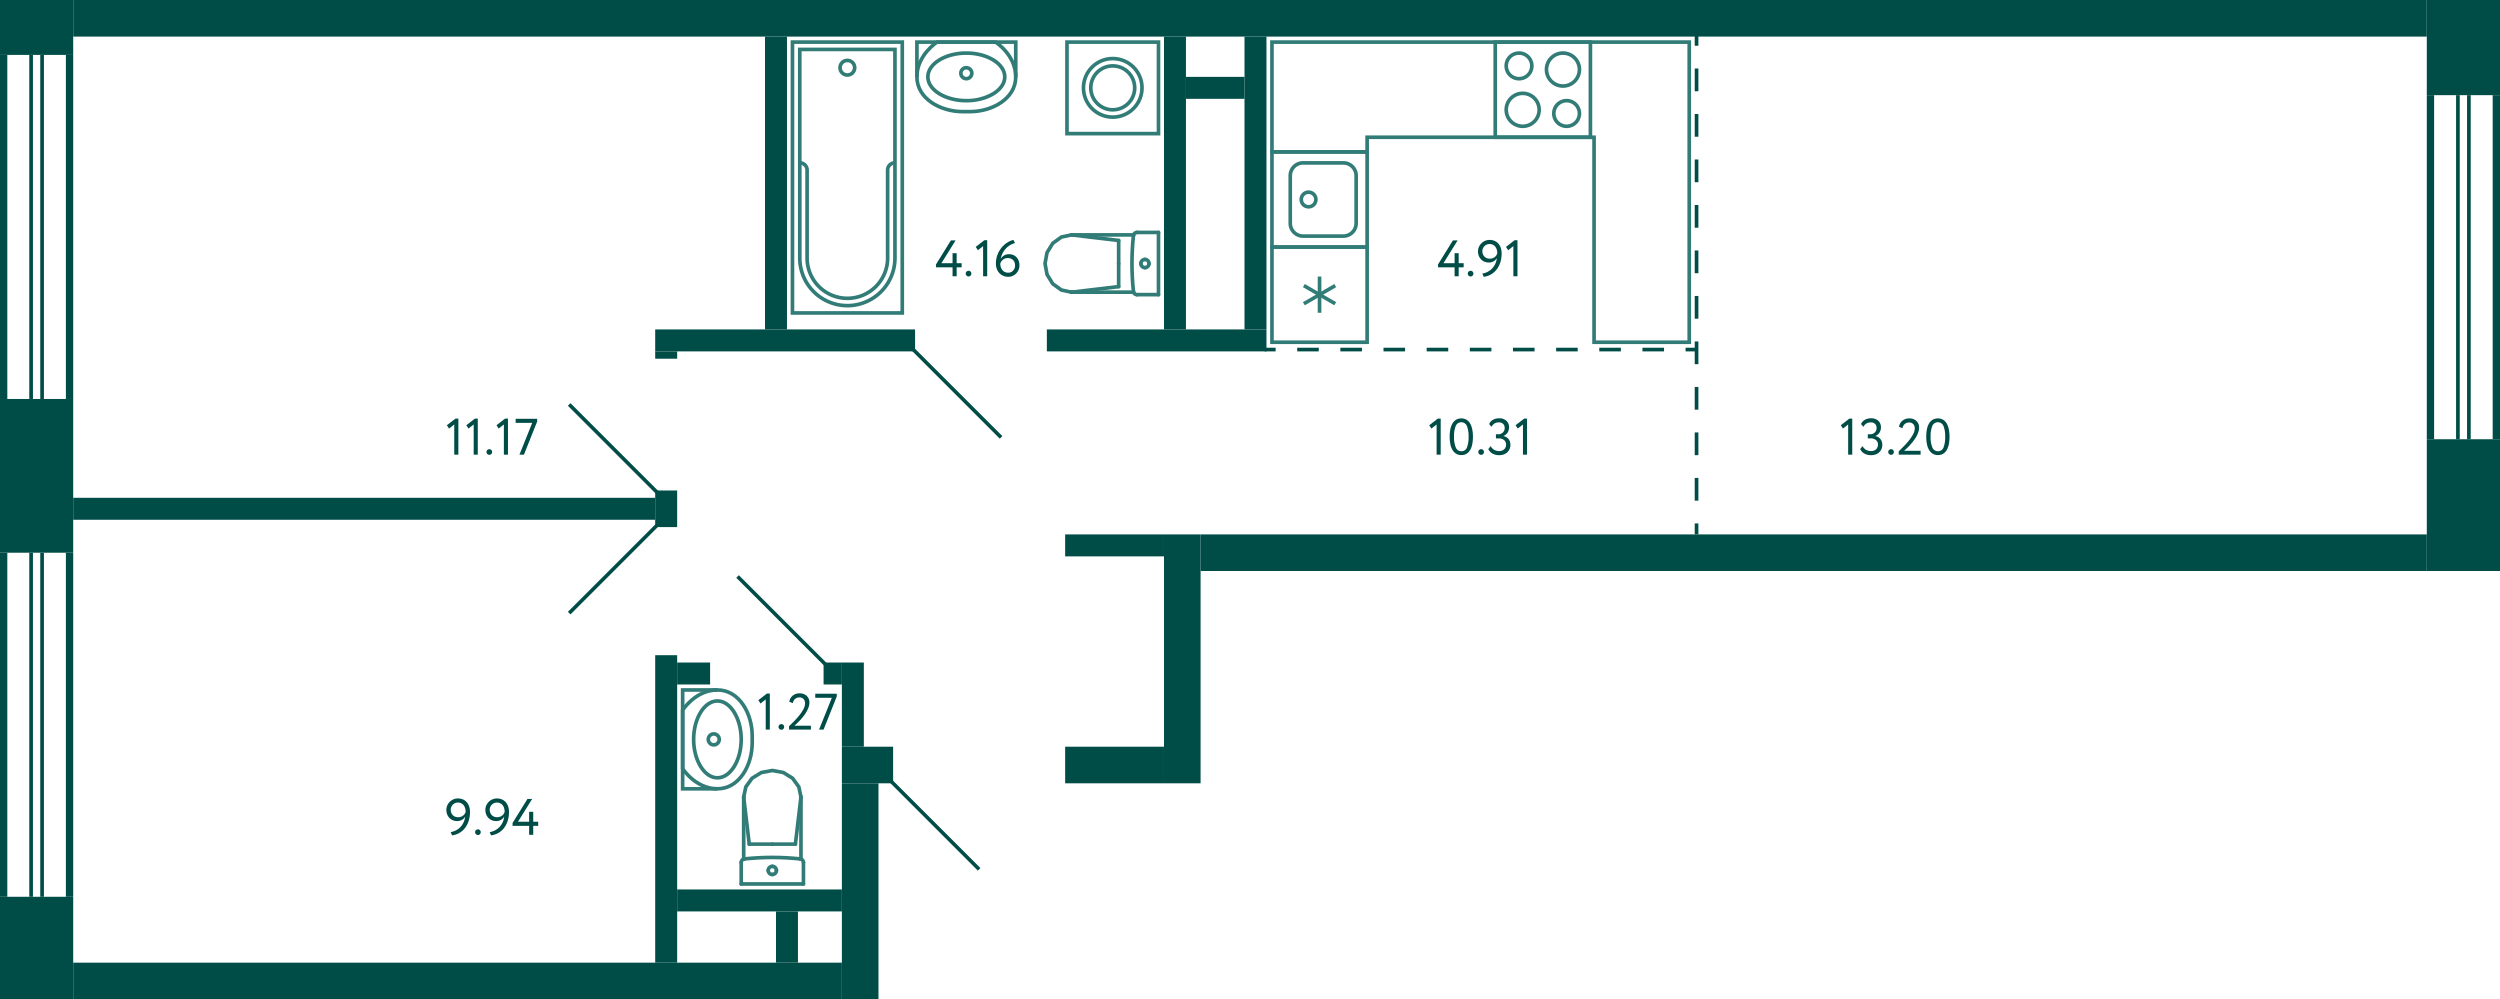 <svg xmlns="http://www.w3.org/2000/svg" width="683" height="273" viewBox="0 0 683 273">
  <title>C-3_15fl_1</title>
  <g id="Слой_2" data-name="Слой 2">
    <g id="C-3_15fl_1">
      <g id="sant">
        <g>
          <rect x="408.5" y="11.5" width="26" height="26" fill="none" stroke="#327c78" stroke-miterlimit="10" stroke-width="1"/>
          <path d="M415,15a3,3,0,1,1-3,3,3,3,0,0,1,3-3m0-1a4,4,0,1,0,4,4,4,4,0,0,0-4-4Z" fill="#327c78"/>
          <path d="M428,28a3,3,0,1,1-3,3,3,3,0,0,1,3-3m0-1a4,4,0,1,0,4,4,4,4,0,0,0-4-4Z" fill="#327c78"/>
          <path d="M416,26a4,4,0,1,1-4,4,4,4,0,0,1,4-4m0-1a5,5,0,1,0,5,5,5,5,0,0,0-5-5Z" fill="#327c78"/>
          <path d="M427,15a4,4,0,1,1-4,4,4,4,0,0,1,4-4m0-1a5,5,0,1,0,5,5,5,5,0,0,0-5-5Z" fill="#327c78"/>
        </g>
        <g>
          <rect x="347.5" y="41.5" width="26" height="26" transform="translate(306 415) rotate(-90)" fill="none" stroke="#327c78" stroke-miterlimit="10" stroke-width="1"/>
          <path d="M367,45a3,3,0,0,1,3,3V61a3,3,0,0,1-3,3H356a3,3,0,0,1-3-3V48a3,3,0,0,1,3-3h11m0-1H356a4,4,0,0,0-4,4V61a4,4,0,0,0,4,4h11a4,4,0,0,0,4-4V48a4,4,0,0,0-4-4Z" fill="#327c78"/>
          <circle cx="357.5" cy="54.5" r="2" fill="none" stroke="#327c78" stroke-miterlimit="10" stroke-width="1"/>
        </g>
        <g>
          <rect x="347.5" y="67.5" width="26" height="26" fill="none" stroke="#327c78" stroke-miterlimit="10" stroke-width="1"/>
          <line x1="364.787" y1="78.025" x2="356.214" y2="82.975" fill="none" stroke="#327c78" stroke-miterlimit="10" stroke-width="1"/>
          <line x1="356.214" y1="78.025" x2="364.787" y2="82.975" fill="none" stroke="#327c78" stroke-miterlimit="10" stroke-width="1"/>
          <line x1="360.5" y1="85.45" x2="360.5" y2="75.55" fill="none" stroke="#327c78" stroke-miterlimit="10" stroke-width="1"/>
        </g>
        <g>
          <polyline points="250.5 21 250.5 11.5 277.5 11.5 277.5 21" fill="none" stroke="#327c78" stroke-miterlimit="10" stroke-width="1"/>
          <path d="M265,30.5h-2c-6,0-12.5-3.5-12.5-9.5s5.5-9.5,5.5-9.5h16s5.5,3.5,5.5,9.5S271,30.5,265,30.5Z" fill="none" stroke="#327c78" stroke-miterlimit="10" stroke-width="1"/>
          <path d="M264,15c5.421,0,10,2.748,10,6,0,1.516-.98,2.974-2.759,4.106A13.648,13.648,0,0,1,264,27c-5.421,0-10-2.748-10-6s4.579-6,10-6m0-1c-6.075,0-11,3.134-11,7s4.925,7,11,7,11-3.134,11-7-4.925-7-11-7Z" fill="#327c78"/>
          <circle cx="264" cy="20" r="1.5" fill="none" stroke="#327c78" stroke-miterlimit="10" stroke-width="1"/>
        </g>
        <g>
          <polyline points="196 215.5 186.5 215.5 186.5 188.5 196 188.5" fill="none" stroke="#327c78" stroke-miterlimit="10" stroke-width="1"/>
          <path d="M205.5,201v2c0,6-3.5,12.5-9.5,12.5s-9.5-5.5-9.5-5.5V194s3.5-5.5,9.5-5.5S205.5,195,205.5,201Z" fill="none" stroke="#327c78" stroke-miterlimit="10" stroke-width="1"/>
          <path d="M196,192c3.252,0,6,4.579,6,10s-2.748,10-6,10-6-4.579-6-10,2.748-10,6-10m0-1c-3.866,0-7,4.925-7,11s3.134,11,7,11,7-4.925,7-11-3.134-11-7-11Z" fill="#327c78"/>
          <circle cx="195" cy="202" r="1.5" fill="none" stroke="#327c78" stroke-miterlimit="10" stroke-width="1"/>
        </g>
        <g>
          <line x1="305.617" y1="72" x2="305.617" y2="78.303" fill="none" stroke="#327c78" stroke-linecap="round" stroke-linejoin="round" stroke-width="1"/>
          <line x1="316.5" y1="80.5" x2="310.635" y2="80.5" fill="none" stroke="#327c78" stroke-linecap="round" stroke-linejoin="round" stroke-width="1"/>
          <polyline points="292.729 79.826 289.963 79.231 287.617 77.534 286.05 74.995 285.5 72 286.05 69.005 287.617 66.466 289.963 64.769 292.729 64.174" fill="none" stroke="#327c78" stroke-linecap="round" stroke-linejoin="round" stroke-width="1"/>
          <line x1="316.5" y1="63.5" x2="310.635" y2="63.5" fill="none" stroke="#327c78" stroke-linecap="round" stroke-linejoin="round" stroke-width="1"/>
          <polyline points="310.635 80.5 310.455 80.484 310.282 80.435 310.12 80.355 309.976 80.248 309.853 80.116 309.756 79.964 309.689 79.797 309.653 79.621" fill="none" stroke="#327c78" stroke-linecap="round" stroke-linejoin="round" stroke-width="1"/>
          <line x1="309.698" y1="64.174" x2="292.729" y2="64.174" fill="none" stroke="#327c78" stroke-linecap="round" stroke-linejoin="round" stroke-width="1"/>
          <polyline points="309.653 79.621 309.478 77.721 309.353 75.818 309.278 73.912 309.252 72.004 309.277 70.097 309.352 68.191 309.477 66.288 309.652 64.388" fill="none" stroke="#327c78" stroke-linecap="round" stroke-linejoin="round" stroke-width="1"/>
          <line x1="292.75" y1="79.826" x2="305.617" y2="78.303" fill="none" stroke="#327c78" stroke-linecap="round" stroke-linejoin="round" stroke-width="1"/>
          <line x1="292.75" y1="64.174" x2="305.617" y2="65.697" fill="none" stroke="#327c78" stroke-linecap="round" stroke-linejoin="round" stroke-width="1"/>
          <line x1="305.617" y1="72" x2="305.617" y2="65.697" fill="none" stroke="#327c78" stroke-linecap="round" stroke-linejoin="round" stroke-width="1"/>
          <line x1="309.689" y1="79.826" x2="292.729" y2="79.826" fill="none" stroke="#327c78" stroke-linecap="round" stroke-linejoin="round" stroke-width="1"/>
          <polyline points="309.652 64.388 309.687 64.21 309.753 64.042 309.85 63.888 309.972 63.755 310.117 63.646 310.28 63.566 310.454 63.517 310.635 63.5" fill="none" stroke="#327c78" stroke-linecap="round" stroke-linejoin="round" stroke-width="1"/>
          <line x1="316.5" y1="80.5" x2="316.5" y2="63.5" fill="none" stroke="#327c78" stroke-linecap="round" stroke-linejoin="round" stroke-width="1"/>
          <path d="M311.691,72a1.113,1.113,0,0,1,1.108-1.118" fill="none" stroke="#327c78" stroke-linecap="round" stroke-linejoin="round" stroke-width="1"/>
          <path d="M312.8,73.118A1.113,1.113,0,0,1,311.691,72" fill="none" stroke="#327c78" stroke-linecap="round" stroke-linejoin="round" stroke-width="1"/>
          <path d="M313.906,72a1.112,1.112,0,0,1-1.107,1.118" fill="none" stroke="#327c78" stroke-linecap="round" stroke-linejoin="round" stroke-width="1"/>
          <path d="M312.8,70.882A1.112,1.112,0,0,1,313.906,72" fill="none" stroke="#327c78" stroke-linecap="round" stroke-linejoin="round" stroke-width="1"/>
        </g>
        <g>
          <line x1="211" y1="230.617" x2="204.697" y2="230.617" fill="none" stroke="#327c78" stroke-linecap="round" stroke-linejoin="round" stroke-width="1"/>
          <line x1="202.5" y1="241.5" x2="202.5" y2="235.635" fill="none" stroke="#327c78" stroke-linecap="round" stroke-linejoin="round" stroke-width="1"/>
          <polyline points="203.174 217.729 203.769 214.963 205.466 212.617 208.005 211.05 211 210.5 213.995 211.05 216.534 212.617 218.231 214.963 218.826 217.729" fill="none" stroke="#327c78" stroke-linecap="round" stroke-linejoin="round" stroke-width="1"/>
          <line x1="219.5" y1="241.5" x2="219.5" y2="235.635" fill="none" stroke="#327c78" stroke-linecap="round" stroke-linejoin="round" stroke-width="1"/>
          <polyline points="202.5 235.635 202.516 235.455 202.565 235.282 202.645 235.12 202.752 234.976 202.884 234.853 203.036 234.756 203.203 234.689 203.379 234.653" fill="none" stroke="#327c78" stroke-linecap="round" stroke-linejoin="round" stroke-width="1"/>
          <line x1="218.826" y1="234.698" x2="218.826" y2="217.729" fill="none" stroke="#327c78" stroke-linecap="round" stroke-linejoin="round" stroke-width="1"/>
          <polyline points="203.379 234.653 205.279 234.478 207.182 234.353 209.088 234.278 210.996 234.252 212.903 234.277 214.809 234.352 216.712 234.477 218.612 234.652" fill="none" stroke="#327c78" stroke-linecap="round" stroke-linejoin="round" stroke-width="1"/>
          <line x1="203.174" y1="217.75" x2="204.697" y2="230.617" fill="none" stroke="#327c78" stroke-linecap="round" stroke-linejoin="round" stroke-width="1"/>
          <line x1="218.826" y1="217.75" x2="217.303" y2="230.617" fill="none" stroke="#327c78" stroke-linecap="round" stroke-linejoin="round" stroke-width="1"/>
          <line x1="211" y1="230.617" x2="217.303" y2="230.617" fill="none" stroke="#327c78" stroke-linecap="round" stroke-linejoin="round" stroke-width="1"/>
          <line x1="203.174" y1="234.689" x2="203.174" y2="217.729" fill="none" stroke="#327c78" stroke-linecap="round" stroke-linejoin="round" stroke-width="1"/>
          <polyline points="218.612 234.652 218.79 234.687 218.958 234.753 219.112 234.85 219.245 234.972 219.354 235.117 219.434 235.28 219.483 235.454 219.5 235.635" fill="none" stroke="#327c78" stroke-linecap="round" stroke-linejoin="round" stroke-width="1"/>
          <line x1="202.5" y1="241.5" x2="219.5" y2="241.5" fill="none" stroke="#327c78" stroke-linecap="round" stroke-linejoin="round" stroke-width="1"/>
          <path d="M211,236.691a1.113,1.113,0,0,1,1.118,1.108" fill="none" stroke="#327c78" stroke-linecap="round" stroke-linejoin="round" stroke-width="1"/>
          <path d="M209.882,237.8A1.113,1.113,0,0,1,211,236.691" fill="none" stroke="#327c78" stroke-linecap="round" stroke-linejoin="round" stroke-width="1"/>
          <path d="M211,238.906a1.112,1.112,0,0,1-1.118-1.107" fill="none" stroke="#327c78" stroke-linecap="round" stroke-linejoin="round" stroke-width="1"/>
          <path d="M212.118,237.8A1.112,1.112,0,0,1,211,238.906" fill="none" stroke="#327c78" stroke-linecap="round" stroke-linejoin="round" stroke-width="1"/>
        </g>
        <g>
          <rect x="291.5" y="11.5" width="25" height="25" transform="translate(608 48) rotate(180)" fill="none" stroke="#327c78" stroke-miterlimit="10" stroke-width="1"/>
          <circle cx="304" cy="24" r="8" fill="none" stroke="#327c78" stroke-miterlimit="10" stroke-width="1"/>
          <circle cx="304" cy="24" r="6" fill="none" stroke="#327c78" stroke-miterlimit="10" stroke-width="1"/>
        </g>
        <g>
          <circle cx="231.5" cy="18.5" r="2" fill="none" stroke="#327c78" stroke-miterlimit="10" stroke-width="1"/>
          <path d="M218.5,44.5a1.959,1.959,0,0,1,2,2v24a11,11,0,0,0,11,11h0a11,11,0,0,0,11-11v-24a1.959,1.959,0,0,1,2-2" fill="none" stroke="#327c78" stroke-miterlimit="10" stroke-width="1"/>
          <rect x="216.5" y="11.5" width="30" height="74" fill="none" stroke="#327c78" stroke-miterlimit="10" stroke-width="1"/>
          <path d="M218.5,13.5h26a0,0,0,0,1,0,0v57a13,13,0,0,1-13,13h0a13,13,0,0,1-13-13v-57a0,0,0,0,1,0,0Z" fill="none" stroke="#327c78" stroke-miterlimit="10" stroke-width="1"/>
        </g>
        <polygon points="435.5 93.5 461.5 93.5 461.5 11.5 347.5 11.5 347.5 37.5 347.5 41.5 373.5 41.5 373.5 37.5 435.5 37.5 435.5 93.5" fill="none" stroke="#327c78" stroke-miterlimit="10" stroke-width="1" fill-rule="evenodd"/>
      </g>
      <g id="l">
        <line x1="273.5" y1="119.5" x2="249.5" y2="95.5" fill="none" stroke="#004d47" stroke-miterlimit="10" stroke-width="1"/>
        <line x1="225.5" y1="181.5" x2="201.5" y2="157.5" fill="none" stroke="#004d47" stroke-miterlimit="10" stroke-width="1"/>
        <line x1="267.5" y1="237.5" x2="243.5" y2="213.5" fill="none" stroke="#004d47" stroke-miterlimit="10" stroke-width="1"/>
        <g>
          <line x1="463.5" y1="9.5" x2="463.5" y2="12.5" fill="none" stroke="#004d47" stroke-miterlimit="10" stroke-width="1"/>
          <line x1="463.5" y1="18.714" x2="463.5" y2="139.893" fill="none" stroke="#004d47" stroke-miterlimit="10" stroke-width="1" stroke-dasharray="6.214 6.214"/>
          <line x1="463.5" y1="143" x2="463.5" y2="146" fill="none" stroke="#004d47" stroke-miterlimit="10" stroke-width="1"/>
        </g>
        <rect x="243" y="213" width="49" height="25" transform="translate(535 451) rotate(180)" fill="none"/>
        <g>
          <line x1="345.5" y1="95.5" x2="348.5" y2="95.5" fill="none" stroke="#004d47" stroke-miterlimit="10" stroke-width="1"/>
          <line x1="354.395" y1="95.5" x2="457.553" y2="95.5" fill="none" stroke="#004d47" stroke-miterlimit="10" stroke-width="1" stroke-dasharray="5.895 5.895"/>
          <line x1="460.5" y1="95.5" x2="463.5" y2="95.5" fill="none" stroke="#004d47" stroke-miterlimit="10" stroke-width="1"/>
        </g>
        <line x1="179.5" y1="134.5" x2="155.5" y2="110.5" fill="none" stroke="#004d47" stroke-miterlimit="10"/>
        <line x1="179.5" y1="143.5" x2="155.5" y2="167.5" fill="none" stroke="#004d47" stroke-miterlimit="10"/>
      </g>
      <g id="s">
        <rect x="20" width="643" height="10" fill="#004d47"/>
        <rect x="209" y="10" width="6" height="80" fill="#004d47"/>
        <rect x="318" y="146" width="10" height="68" fill="#004d47"/>
        <rect x="299.5" y="195.5" width="10" height="27" transform="translate(95.5 513.5) rotate(-90)" fill="#004d47"/>
        <rect x="232" y="202" width="10" height="14" transform="translate(28 446) rotate(-90)" fill="#004d47"/>
        <rect x="313" y="63" width="6" height="60" transform="translate(223 409) rotate(-90)" fill="#004d47"/>
        <rect x="211.5" y="57.5" width="6" height="71" transform="translate(121.5 307.5) rotate(-90)" fill="#004d47"/>
        <rect x="663" y="120" width="20" height="36" transform="translate(1346 276) rotate(180)" fill="#004d47"/>
        <rect x="663" y="26" width="2" height="94" fill="#004d47"/>
        <rect x="681" y="26" width="2" height="94" fill="#004d47"/>
        <rect x="671" y="26" width="1" height="94" fill="#004d47"/>
        <rect x="674" y="26" width="1" height="94" fill="#004d47"/>
        <rect x="663" width="20" height="26" transform="translate(1346 26) rotate(180)" fill="#004d47"/>
        <rect x="303" y="47" width="80" height="6" transform="translate(293 393) rotate(-90)" fill="#004d47"/>
        <rect x="281" y="47" width="80" height="6" transform="translate(371 -271) rotate(90)" fill="#004d47"/>
        <rect x="329" y="16" width="6" height="16" transform="translate(356 -308) rotate(90)" fill="#004d47"/>
        <rect x="291" y="146" width="27" height="6" fill="#004d47"/>
        <rect x="328" y="146" width="335" height="10" fill="#004d47"/>
        <rect x="230" y="214" width="10" height="59" fill="#004d47"/>
        <rect x="20" y="263" width="210" height="10" fill="#004d47"/>
        <rect x="179" y="179" width="6" height="84" fill="#004d47"/>
        <rect x="230" y="181" width="6" height="23" fill="#004d47"/>
        <rect x="185" y="181" width="9" height="6" fill="#004d47"/>
        <rect x="185" y="243" width="45" height="6" fill="#004d47"/>
        <rect x="225" y="181" width="5" height="6" fill="#004d47"/>
        <rect x="212" y="249" width="6" height="14" fill="#004d47"/>
        <rect width="20" height="15" fill="#004d47"/>
        <rect y="245" width="20" height="28" fill="#004d47"/>
        <rect y="151" width="2" height="94" fill="#004d47"/>
        <rect x="18" y="151" width="2" height="94" fill="#004d47"/>
        <rect x="8" y="151" width="1" height="94" fill="#004d47"/>
        <rect x="11" y="151" width="1" height="94" fill="#004d47"/>
        <rect y="15" width="2" height="94" fill="#004d47"/>
        <rect x="18" y="15" width="2" height="94" fill="#004d47"/>
        <rect x="8" y="15" width="1" height="94" fill="#004d47"/>
        <rect x="11" y="15" width="1" height="94" fill="#004d47"/>
        <rect y="109" width="20" height="42" fill="#004d47"/>
        <rect x="20" y="136" width="159" height="6" fill="#004d47"/>
        <rect x="179" y="134" width="6" height="10" fill="#004d47"/>
        <rect x="179" y="96" width="6" height="2" fill="#004d47"/>
      </g>
      <g id="t">
        <g>
          <g>
            <path d="M209.529,189.467h.784v9.856h-1.12v-8.246l-1.428,1.12-.588-.91Z" fill="#004d47"/>
            <path d="M212.693,198.567a.729.729,0,0,1,.217-.511.761.761,0,0,1,.581-.231.687.687,0,0,1,.532.231.742.742,0,0,1,.21.511.819.819,0,0,1-.21.56.677.677,0,0,1-.532.238.748.748,0,0,1-.581-.238A.8.8,0,0,1,212.693,198.567Z" fill="#004d47"/>
            <path d="M215.562,198.413q.6-.588,1.358-1.351a20.311,20.311,0,0,0,1.429-1.6,11.22,11.22,0,0,0,1.133-1.7,3.474,3.474,0,0,0,.463-1.645,1.65,1.65,0,0,0-.4-1.12,1.492,1.492,0,0,0-1.2-.462,1.76,1.76,0,0,0-1.092.385,1.854,1.854,0,0,0-.658,1.183l-.953-.392a2.645,2.645,0,0,1,.974-1.694,2.677,2.677,0,0,1,.839-.448,3.139,3.139,0,0,1,.988-.154,2.989,2.989,0,0,1,1.19.217,2.528,2.528,0,0,1,.84.567,2.25,2.25,0,0,1,.5.791,2.622,2.622,0,0,1,.161.9,4.015,4.015,0,0,1-.252,1.379,7.732,7.732,0,0,1-.644,1.344,11.046,11.046,0,0,1-.868,1.239q-.477.588-.938,1.071t-.84.833c-.252.233-.444.406-.574.518h4.522v1.05h-5.979Z" fill="#004d47"/>
            <path d="M222.73,189.523h5.88v.728L225,199.323h-1.232l3.485-8.68H222.73Z" fill="#004d47"/>
          </g>
          <g>
            <path d="M505.251,114.358h.785v9.856h-1.12v-8.246l-1.428,1.12-.588-.91Z" fill="#004d47"/>
            <path d="M511.174,124.354a3.711,3.711,0,0,1-1.806-.427,2.631,2.631,0,0,1-1.162-1.253l.644-.8a2.4,2.4,0,0,0,.98,1.022,2.665,2.665,0,0,0,1.3.336,1.931,1.931,0,0,0,1.428-.5,1.708,1.708,0,0,0,.5-1.26,1.528,1.528,0,0,0-.56-1.253,2.217,2.217,0,0,0-1.442-.455h-.77v-1.119h.7a1.63,1.63,0,0,0,.63-.127,1.835,1.835,0,0,0,.546-.343,1.563,1.563,0,0,0,.378-.532,1.693,1.693,0,0,0,.14-.693,1.529,1.529,0,0,0-.42-1.141,1.607,1.607,0,0,0-1.176-.412,2.141,2.141,0,0,0-1.211.321,2.563,2.563,0,0,0-.805.9l-.63-.77a2.447,2.447,0,0,1,1.05-1.162,3.349,3.349,0,0,1,1.68-.406,2.843,2.843,0,0,1,1.967.658,2.319,2.319,0,0,1,.735,1.82,2.613,2.613,0,0,1-.385,1.415,2.413,2.413,0,0,1-1.141.937v.042a2.133,2.133,0,0,1,.812.288,2.2,2.2,0,0,1,.595.538,2.374,2.374,0,0,1,.371.715,2.676,2.676,0,0,1,.126.825,2.844,2.844,0,0,1-.238,1.183,2.677,2.677,0,0,1-.651.9,2.831,2.831,0,0,1-.973.567A3.656,3.656,0,0,1,511.174,124.354Z" fill="#004d47"/>
            <path d="M515.864,123.458a.732.732,0,0,1,.217-.511.758.758,0,0,1,.581-.231.685.685,0,0,1,.531.231.747.747,0,0,1,.211.511.823.823,0,0,1-.211.561.677.677,0,0,1-.531.237.748.748,0,0,1-.581-.237A.805.805,0,0,1,515.864,123.458Z" fill="#004d47"/>
            <path d="M518.733,123.3q.6-.587,1.358-1.351a20.3,20.3,0,0,0,1.429-1.6,11.228,11.228,0,0,0,1.133-1.7,3.486,3.486,0,0,0,.463-1.645,1.657,1.657,0,0,0-.4-1.12,1.492,1.492,0,0,0-1.2-.462,1.764,1.764,0,0,0-1.092.385,1.857,1.857,0,0,0-.658,1.183l-.953-.392a2.64,2.64,0,0,1,.344-.973,2.642,2.642,0,0,1,1.469-1.168,3.139,3.139,0,0,1,.988-.155,2.988,2.988,0,0,1,1.19.218,2.526,2.526,0,0,1,.839.566,2.248,2.248,0,0,1,.5.791,2.646,2.646,0,0,1,.161.9,4.011,4.011,0,0,1-.252,1.379,7.7,7.7,0,0,1-.644,1.344,10.955,10.955,0,0,1-.868,1.239q-.477.588-.938,1.071c-.309.322-.588.6-.84.833s-.444.406-.575.519h4.522v1.049h-5.978Z" fill="#004d47"/>
            <path d="M526.251,119.314a10.348,10.348,0,0,1,.183-2.022,5.027,5.027,0,0,1,.573-1.583,2.963,2.963,0,0,1,.994-1.036,2.934,2.934,0,0,1,2.856,0,2.893,2.893,0,0,1,.987,1.036,5.259,5.259,0,0,1,.574,1.583,10.03,10.03,0,0,1,.189,2.022,10.458,10.458,0,0,1-.182,2.03,5.026,5.026,0,0,1-.567,1.582,2.924,2.924,0,0,1-.98,1.03,2.633,2.633,0,0,1-1.42.37,2.709,2.709,0,0,1-1.436-.37,2.952,2.952,0,0,1-1-1.03,5.055,5.055,0,0,1-.581-1.582A10.133,10.133,0,0,1,526.251,119.314Zm1.19,0a7.115,7.115,0,0,0,.483,2.934,1.6,1.6,0,0,0,1.534,1.028,1.545,1.545,0,0,0,1.511-1.028,7.588,7.588,0,0,0,.448-2.934,7.387,7.387,0,0,0-.461-2.933,1.648,1.648,0,0,0-3.06.015A7.505,7.505,0,0,0,527.441,119.314Z" fill="#004d47"/>
          </g>
          <g>
            <path d="M397.394,73.035h-4.522v-.8l4.06-6.552h1.288l-3.878,6.23h3.052v-2.73h1.12v2.73h1.358v1.12h-1.358v2.45h-1.12Z" fill="#004d47"/>
            <path d="M400.992,74.729a.729.729,0,0,1,.217-.511.759.759,0,0,1,.581-.231.689.689,0,0,1,.532.231.742.742,0,0,1,.21.511.819.819,0,0,1-.21.56.679.679,0,0,1-.532.238.747.747,0,0,1-.581-.238A.8.8,0,0,1,400.992,74.729Z" fill="#004d47"/>
            <path d="M410.246,69.227a7.869,7.869,0,0,1-.378,2.513,6.241,6.241,0,0,1-1.036,1.946,5.237,5.237,0,0,1-3.486,1.939l-.378-.882A4.7,4.7,0,0,0,408.93,70.5a2.279,2.279,0,0,1-.854.882,2.593,2.593,0,0,1-1.358.336,2.972,2.972,0,0,1-1.183-.231,2.741,2.741,0,0,1-.924-.637,2.918,2.918,0,0,1-.6-.959,3.2,3.2,0,0,1-.217-1.183,3.041,3.041,0,0,1,.273-1.309,3.223,3.223,0,0,1,.714-.994,3.183,3.183,0,0,1,1-.637,3.034,3.034,0,0,1,1.134-.224,3.463,3.463,0,0,1,1.435.28,2.911,2.911,0,0,1,1.043.777,3.416,3.416,0,0,1,.637,1.169A4.732,4.732,0,0,1,410.246,69.227Zm-1.19,0a3.655,3.655,0,0,0-.126-.966,2.514,2.514,0,0,0-.385-.819,1.877,1.877,0,0,0-.665-.567,2.046,2.046,0,0,0-.952-.21,1.839,1.839,0,0,0-.763.161,2,2,0,0,0-.616.427,2.04,2.04,0,0,0-.413.623,1.867,1.867,0,0,0-.154.749,2.218,2.218,0,0,0,.133.77,2.047,2.047,0,0,0,.385.651,1.8,1.8,0,0,0,.63.455,2.117,2.117,0,0,0,.868.168,2.245,2.245,0,0,0,.777-.126,2.217,2.217,0,0,0,.6-.329,1.9,1.9,0,0,0,.427-.462A2.173,2.173,0,0,0,409.056,69.227Z" fill="#004d47"/>
            <path d="M413.788,65.629h.784v9.856h-1.12V67.239l-1.428,1.12-.588-.91Z" fill="#004d47"/>
          </g>
          <g>
            <path d="M260.24,73.035h-4.522v-.8l4.06-6.552h1.288l-3.878,6.23h3.052v-2.73h1.12v2.73h1.358v1.12H261.36v2.45h-1.12Z" fill="#004d47"/>
            <path d="M263.838,74.729a.729.729,0,0,1,.217-.511.761.761,0,0,1,.581-.231.687.687,0,0,1,.532.231.742.742,0,0,1,.21.511.819.819,0,0,1-.21.56.677.677,0,0,1-.532.238.748.748,0,0,1-.581-.238A.8.8,0,0,1,263.838,74.729Z" fill="#004d47"/>
            <path d="M268.92,65.629h.784v9.856h-1.12V67.239l-1.428,1.12-.588-.91Z" fill="#004d47"/>
            <path d="M272.084,72.013a6.615,6.615,0,0,1,.441-2.457,6.992,6.992,0,0,1,1.134-1.939,6.493,6.493,0,0,1,1.533-1.351,5.634,5.634,0,0,1,1.652-.721l.462.854a5.082,5.082,0,0,0-1.288.532,5.234,5.234,0,0,0-1.155.91,5.611,5.611,0,0,0-1.463,2.912,2.486,2.486,0,0,1,.861-.931,2.6,2.6,0,0,1,1.449-.371,2.815,2.815,0,0,1,1.113.217,2.611,2.611,0,0,1,.889.616,2.82,2.82,0,0,1,.588.952,3.423,3.423,0,0,1,.21,1.225,3.163,3.163,0,0,1-.938,2.3,2.992,2.992,0,0,1-.966.637,2.93,2.93,0,0,1-1.12.224,3.41,3.41,0,0,1-1.456-.294,3.212,3.212,0,0,1-1.064-.784,3.343,3.343,0,0,1-.658-1.148A4.283,4.283,0,0,1,272.084,72.013Zm1.19,0a3.181,3.181,0,0,0,.14.952,2.424,2.424,0,0,0,.413.791,1.973,1.973,0,0,0,.686.546,2.155,2.155,0,0,0,.959.2,1.7,1.7,0,0,0,.742-.161,1.89,1.89,0,0,0,.581-.427,1.968,1.968,0,0,0,.385-.623,2.041,2.041,0,0,0,.14-.749,2.507,2.507,0,0,0-.126-.8,1.772,1.772,0,0,0-.378-.651,1.82,1.82,0,0,0-.623-.434,2.149,2.149,0,0,0-.86-.161,2.051,2.051,0,0,0-.778.14,2.256,2.256,0,0,0-.6.357,2.016,2.016,0,0,0-.427.49A2.547,2.547,0,0,0,273.274,72.013Z" fill="#004d47"/>
          </g>
          <g>
            <path d="M392.816,114.358h.784v9.856h-1.12v-8.246l-1.428,1.12-.588-.91Z" fill="#004d47"/>
            <path d="M396.05,119.314a10.429,10.429,0,0,1,.182-2.022,5.052,5.052,0,0,1,.574-1.583,2.954,2.954,0,0,1,.994-1.036,2.934,2.934,0,0,1,2.856,0,2.893,2.893,0,0,1,.987,1.036,5.259,5.259,0,0,1,.574,1.583,10.03,10.03,0,0,1,.189,2.022,10.458,10.458,0,0,1-.182,2.03,5.026,5.026,0,0,1-.567,1.582,2.933,2.933,0,0,1-.98,1.03,2.634,2.634,0,0,1-1.421.37,2.708,2.708,0,0,1-1.435-.37,2.952,2.952,0,0,1-1-1.03,5.055,5.055,0,0,1-.581-1.582A10.133,10.133,0,0,1,396.05,119.314Zm1.19,0a7.1,7.1,0,0,0,.483,2.934,1.6,1.6,0,0,0,1.533,1.028,1.546,1.546,0,0,0,1.512-1.028,7.588,7.588,0,0,0,.448-2.934,7.385,7.385,0,0,0-.462-2.933,1.647,1.647,0,0,0-3.059.015A7.505,7.505,0,0,0,397.24,119.314Z" fill="#004d47"/>
            <path d="M403.876,123.458a.732.732,0,0,1,.217-.511.758.758,0,0,1,.581-.231.689.689,0,0,1,.532.231.746.746,0,0,1,.21.511.822.822,0,0,1-.21.561.681.681,0,0,1-.532.237.748.748,0,0,1-.581-.237A.805.805,0,0,1,403.876,123.458Z" fill="#004d47"/>
            <path d="M409.574,124.354a3.711,3.711,0,0,1-1.806-.427,2.631,2.631,0,0,1-1.162-1.253l.644-.8a2.409,2.409,0,0,0,.979,1.022,2.672,2.672,0,0,0,1.3.336,1.931,1.931,0,0,0,1.428-.5,1.708,1.708,0,0,0,.5-1.26,1.528,1.528,0,0,0-.56-1.253,2.217,2.217,0,0,0-1.442-.455h-.77v-1.119h.7a1.629,1.629,0,0,0,.629-.127,1.827,1.827,0,0,0,.547-.343,1.563,1.563,0,0,0,.378-.532,1.693,1.693,0,0,0,.14-.693,1.529,1.529,0,0,0-.42-1.141,1.607,1.607,0,0,0-1.176-.412,2.141,2.141,0,0,0-1.211.321,2.553,2.553,0,0,0-.805.9l-.63-.77a2.442,2.442,0,0,1,1.05-1.162,3.349,3.349,0,0,1,1.68-.406,2.843,2.843,0,0,1,1.967.658,2.319,2.319,0,0,1,.735,1.82,2.622,2.622,0,0,1-.385,1.415,2.413,2.413,0,0,1-1.141.937v.042a2.133,2.133,0,0,1,.812.288,2.2,2.2,0,0,1,.595.538,2.374,2.374,0,0,1,.371.715,2.676,2.676,0,0,1,.126.825,2.844,2.844,0,0,1-.238,1.183,2.677,2.677,0,0,1-.651.9,2.831,2.831,0,0,1-.973.567A3.66,3.66,0,0,1,409.574,124.354Z" fill="#004d47"/>
            <path d="M416.406,114.358h.784v9.856h-1.12v-8.246l-1.428,1.12-.588-.91Z" fill="#004d47"/>
          </g>
          <g>
            <path d="M124.44,114.358h.784v9.856H124.1v-8.246l-1.428,1.12-.588-.91Z" fill="#004d47"/>
            <path d="M129.746,114.358h.784v9.856h-1.12v-8.246l-1.428,1.12-.587-.91Z" fill="#004d47"/>
            <path d="M132.91,123.458a.732.732,0,0,1,.217-.511.758.758,0,0,1,.581-.231.689.689,0,0,1,.532.231.746.746,0,0,1,.21.511.822.822,0,0,1-.21.561.681.681,0,0,1-.532.237.748.748,0,0,1-.581-.237A.805.805,0,0,1,132.91,123.458Z" fill="#004d47"/>
            <path d="M137.992,114.358h.784v9.856h-1.12v-8.246l-1.428,1.12-.588-.91Z" fill="#004d47"/>
            <path d="M140.876,114.415h5.88v.728l-3.612,9.071h-1.232l3.486-8.68h-4.522Z" fill="#004d47"/>
          </g>
          <g>
            <path d="M128.4,221.821a7.859,7.859,0,0,1-.378,2.512,6.246,6.246,0,0,1-1.036,1.947,5.237,5.237,0,0,1-3.486,1.939l-.378-.883a4.894,4.894,0,0,0,2.688-1.406,4.945,4.945,0,0,0,1.274-2.835,2.293,2.293,0,0,1-.854.882,2.592,2.592,0,0,1-1.358.335,2.972,2.972,0,0,1-1.183-.23,2.765,2.765,0,0,1-.924-.637,2.945,2.945,0,0,1-.6-.959,3.224,3.224,0,0,1-.217-1.183,3.038,3.038,0,0,1,.273-1.309,3.181,3.181,0,0,1,1.715-1.631,3.019,3.019,0,0,1,1.134-.224,3.479,3.479,0,0,1,1.435.279,2.9,2.9,0,0,1,1.043.778,3.4,3.4,0,0,1,.637,1.169A4.7,4.7,0,0,1,128.4,221.821Zm-1.19,0a3.663,3.663,0,0,0-.126-.967,2.479,2.479,0,0,0-.385-.818,1.858,1.858,0,0,0-.665-.567,2.046,2.046,0,0,0-.952-.21,1.838,1.838,0,0,0-.763.16,2,2,0,0,0-.616.428,2.028,2.028,0,0,0-.413.623,1.867,1.867,0,0,0-.154.749,2.222,2.222,0,0,0,.133.77,2.058,2.058,0,0,0,.385.651,1.811,1.811,0,0,0,.63.455,2.117,2.117,0,0,0,.868.168,2.245,2.245,0,0,0,.777-.126,2.2,2.2,0,0,0,.6-.329,1.9,1.9,0,0,0,.427-.462A2.173,2.173,0,0,0,127.212,221.821Z" fill="#004d47"/>
            <path d="M129.8,227.323a.729.729,0,0,1,.217-.511.759.759,0,0,1,.581-.231.689.689,0,0,1,.532.231.742.742,0,0,1,.21.511.819.819,0,0,1-.21.56.679.679,0,0,1-.532.238.747.747,0,0,1-.581-.238A.8.8,0,0,1,129.8,227.323Z" fill="#004d47"/>
            <path d="M139.056,221.821a7.859,7.859,0,0,1-.378,2.512,6.246,6.246,0,0,1-1.036,1.947,5.237,5.237,0,0,1-3.486,1.939l-.378-.883a4.694,4.694,0,0,0,3.962-4.241,2.293,2.293,0,0,1-.854.882,2.592,2.592,0,0,1-1.358.335,2.972,2.972,0,0,1-1.183-.23,2.755,2.755,0,0,1-.924-.637,2.929,2.929,0,0,1-.6-.959,3.2,3.2,0,0,1-.217-1.183,3.038,3.038,0,0,1,.273-1.309,3.181,3.181,0,0,1,1.715-1.631,3.015,3.015,0,0,1,1.134-.224,3.479,3.479,0,0,1,1.435.279,2.9,2.9,0,0,1,1.043.778,3.416,3.416,0,0,1,.637,1.169A4.727,4.727,0,0,1,139.056,221.821Zm-1.19,0a3.663,3.663,0,0,0-.126-.967,2.5,2.5,0,0,0-.385-.818,1.867,1.867,0,0,0-.665-.567,2.046,2.046,0,0,0-.952-.21,1.838,1.838,0,0,0-.763.16,2,2,0,0,0-.616.428,2.028,2.028,0,0,0-.413.623,1.867,1.867,0,0,0-.154.749,2.222,2.222,0,0,0,.133.77,2.058,2.058,0,0,0,.385.651,1.811,1.811,0,0,0,.63.455,2.117,2.117,0,0,0,.868.168,2.245,2.245,0,0,0,.777-.126,2.217,2.217,0,0,0,.6-.329,1.92,1.92,0,0,0,.427-.462A2.173,2.173,0,0,0,137.866,221.821Z" fill="#004d47"/>
            <path d="M144.558,225.628h-4.522v-.8l4.06-6.552h1.288l-3.878,6.23h3.052v-2.73h1.12v2.73h1.358v1.119h-1.358v2.451h-1.12Z" fill="#004d47"/>
          </g>
        </g>
      </g>
    </g>
  </g>
</svg>

